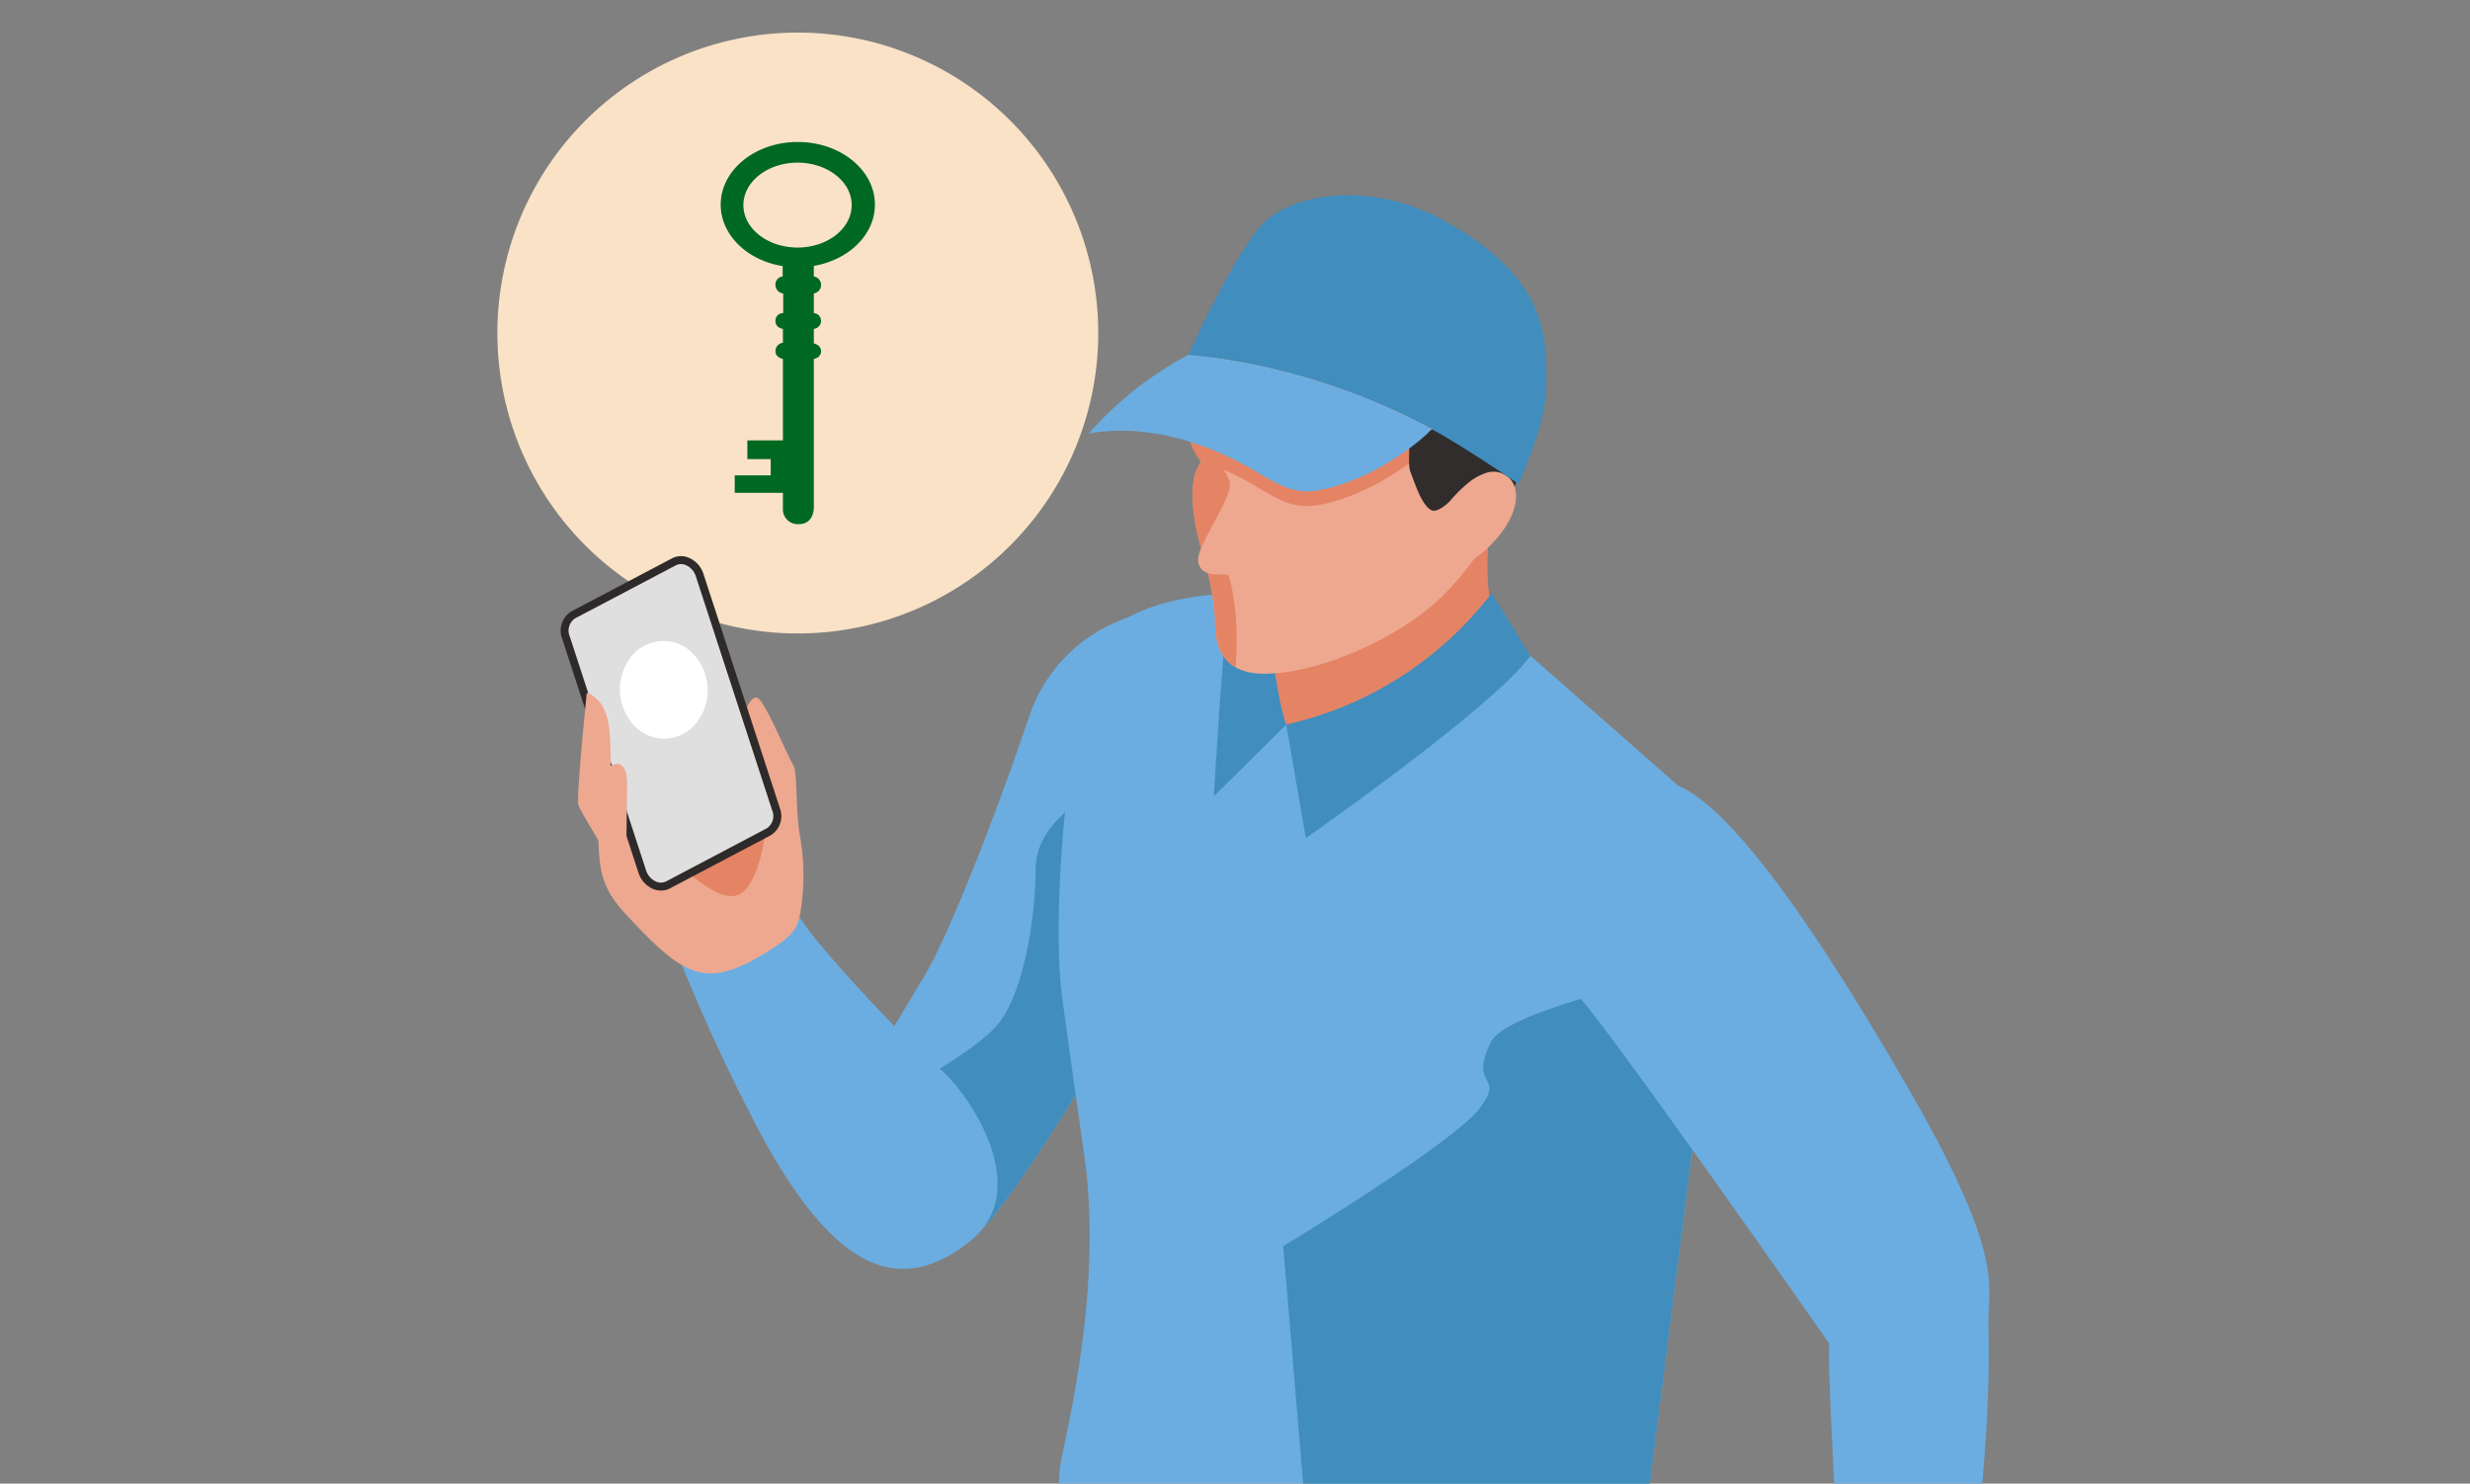 <svg xmlns="http://www.w3.org/2000/svg" xmlns:xlink="http://www.w3.org/1999/xlink" width="293" height="175.987" viewBox="0 0 293 175.987"><rect x="0" y="0" width="293" height="175.987" fill="#808080" stroke="none"/><defs><clipPath id="a"><rect width="293" height="175.987" rx="10" transform="translate(270 4270)" fill="#f4f4f4"/></clipPath><clipPath id="b"><rect width="201.128" height="175.987" fill="none"/></clipPath><clipPath id="c"><rect width="183.566" height="175.987" fill="none"/></clipPath></defs><g transform="translate(-270 -4270)" clip-path="url(#a)"><g transform="translate(315.436 4261)"><g transform="translate(1 10)" clip-path="url(#b)"><g transform="translate(8.781 0)"><g clip-path="url(#c)"><path d="M72.227,36.356A35.64,35.64,0,1,1,36.586.716a35.641,35.641,0,0,1,35.64,35.64" transform="translate(2.835 2.148)" fill="#f9e2c5"/><path d="M59,20.984,53.273,17.85A18.6,18.6,0,0,0,37.052,30.7c-4.2,12.436-9.73,26.287-12.392,30.644S16.721,74.96,15.734,74.96c-.36,0-2.49,2.85-5.049,6.48C6.208,87.78,22.653,98.333,28.337,93.987a18.88,18.88,0,0,0,3.578-3.1c4.721-5.117,15.438-23.229,15.438-23.229Z" transform="translate(29.74 53.504)" fill="#6bade0"/><path d="M40.309,51.642,47.137,24.28l-8.886-1.087s-7.4,3.442-7.4,9.33S29.441,46.913,26.6,50.7s-14.33,9.61-14.33,9.61,7.823,7.823,10.665,16.513c.787-.76,1.451-1.423,1.935-1.951C29.6,69.754,40.309,51.642,40.309,51.642" transform="translate(36.783 69.519)" fill="#418dbd"/><path d="M91.075,40.216,73.547,24.81,42.431,17.383s-11.149-.7-17.408,3.37S16.628,55.186,18,65.263s2.722,19.291,2.842,20.354c1.543,13.607-1.379,27.222-2.906,34.417s2.2,21.134,21.582,26.375,45.278-.532,45.278-.532L95.076,65.263Z" transform="translate(52.766 51.969)" fill="#6bade0"/><path d="M48.884,37.337c-2.686,5.572,1.763,3.618-1.259,7.755S24.268,61.513,24.268,61.513l4.461,53.245c17.476,1.931,36.1-2.219,36.1-2.219L75.1,31.925l-.384-3.466c-7.275,1.527-24.116,5.324-25.835,8.878" transform="translate(72.74 85.303)" fill="#418dbd"/><path d="M50.059,15.5s-.951,7.307.955,11.249S46,34.786,37.563,38.376s-10.305,1.7-11.584.124c-2.7-3.31-2.111-13.007-2.111-13.007Z" transform="translate(71.38 46.446)" fill="#e48464"/><path d="M23.413,34.259c.779-4.329,1.659-8.762,1.659-8.762l26.191-10s-.955,7.307.951,11.253c.712,1.467.236,4.017-1.087,6.819l-4.193,3.486s.212-9.466-4.821-7.571c-4.365,1.651-11.716,5.089-18.7,4.777" transform="translate(70.177 46.446)" fill="#e48464"/><path d="M30.8,32.947l-8.59,8.506s.887-15.218,1.623-22.013l4.425-2.091s1.239,12.276,2.542,15.6" transform="translate(66.562 52.003)" fill="#418dbd"/><path d="M54.273,9.566C48.356,5.589,39,6.024,32.4,10.489s-8.338,9.841-8.922,12.268-1.311,4.509-1.891,6.352,1.327,4.153,1.327,4.153c-2.067,2.6-.456,8.778-.024,10.277a3.369,3.369,0,0,0-.352,1.4A1.608,1.608,0,0,0,23.7,46.478a33.1,33.1,0,0,1,.839,5.38c0,1.491-.2,6.452,5.62,6.548s14.219-3.35,19.5-7.567S60.48,38.083,62.083,29.549,60.193,13.539,54.273,9.566" transform="translate(64.373 20.508)" fill="#eea890"/><path d="M21.585,17.328c.584-1.843,1.311-3.929,1.891-6.356.02-.06.036-.132.052-.2A78.881,78.881,0,0,1,49.8,19.122c.144.08.3.16.452.24-1.183,1.387-7.071,6.132-13.4,7.247-4.817.851-6.256-2.562-14.091-5.332-.432-.576-1.659-2.41-1.179-3.949" transform="translate(64.37 32.289)" fill="#e48464"/><path d="M22.629,25.125v0c.811-1.967,2.806-5.017,3.354-7,.708-2.574-4.421-5.145-4.421-5.145a7.923,7.923,0,0,0,1.1,1.863c-2.071,2.6-.46,8.778-.028,10.277" transform="translate(64.629 38.922)" fill="#e48464"/><path d="M28.217,20.217c.656,1.723,1.363,3.933,2.454,4.553.664.384,1.923-.712,2.251-1.083.791-.911,6.284-7.271,6.632.584a35.906,35.906,0,0,0,3.034-8.95,22.921,22.921,0,0,0,.38-3.734C37.8,14.253,31.423,15.2,27.981,15.54c.256,1.975-.1,3.781.236,4.677" transform="translate(83.869 34.732)" fill="#302d2c"/><path d="M25.319,27.914c.5-7.207-.835-10.853-.835-10.853-.084-.316-1.419.036-2.45-.3h0a33.035,33.035,0,0,1,.839,5.38c0,1.139-.108,4.309,2.442,5.776" transform="translate(66.041 50.228)" fill="#e48464"/><path d="M29.125,24.375c.712.456,2.358,1.111,5.568-2.326s3.154-6.68,1.567-7.755a2.681,2.681,0,0,0-3.953.823c-.823,1.247-3.182,9.258-3.182,9.258" transform="translate(87.298 41.203)" fill="#eea890"/><path d="M60.647,39.818s-6.476-4.469-10.781-6.776a77.535,77.535,0,0,0-28.413-8.574s4.961-11.049,8.518-15.21c3.286-3.853,13.1-5.76,22.305-.444C64.093,15.638,63.917,22.278,63.9,27.9c-.008,3.514-1.091,6.576-3.258,11.92" transform="translate(64.302 16.614)" fill="#418dbd"/><path d="M30.325,10.277a77.564,77.564,0,0,1,28.417,8.574c.144.08.3.16.448.24-1.183,1.391-7.071,6.136-13.391,7.251-5.041.887-6.364-2.894-15.21-5.716-7.071-2.255-12.1-.975-12.1-.975a42.109,42.109,0,0,1,5.84-5.508,46.255,46.255,0,0,1,5.992-3.865" transform="translate(55.43 30.805)" fill="#6bade0"/><path d="M48.732,17.349a42.39,42.39,0,0,1-24.376,15.6l2.33,13.459s22.505-15.714,26.622-21.63Z" transform="translate(73.003 52.003)" fill="#418dbd"/><path d="M42.415,23.427c6.3-3.833,19.471,15.57,31.231,35.98s9.318,23.329,9.47,28.2c.64,20.862-5.608,53.6-5.784,54.3,0,0-3.21.871-10.821-6.14,0,0-2.634-42.524-2.29-46.157,0,0-25.775-36.935-29.928-41.437s-.7-19.379,8.123-24.744" transform="translate(97.544 68.758)" fill="#6bade0"/><path d="M19.821,26.426l2.45,3.478c1.855,2.634,11.085,12.9,15.706,16.657,3.21,2.61,11.492,14.354,3.466,20.57-7.427,5.748-15.218,5.045-25.051-13.491A218.577,218.577,0,0,1,6.1,31Z" transform="translate(18.278 79.21)" fill="#6bade0"/><path d="M19.434,33.021s1.051-12.54,3.254-12.572c.867-.016,3.494,6.536,4.377,8.015.536.9.232,5.217.807,8.486a26.434,26.434,0,0,1,0,9.19c-.34,1.795-.851,2.626-4.317,4.729-6.967,4.221-9.55,2.578-16.117-4.457C3.6,42.307,3.848,40.388,4.024,30.378c.04-2.422,12.947.5,15.41,2.642" transform="translate(11.817 61.294)" fill="#eea890"/><path d="M18.608,24.225s-.712,8.055-3.837,8.446S5.7,26.44,5.7,26.44Z" transform="translate(17.076 72.612)" fill="#e48464"/><path d="M27.125,48.61,15.2,54.894a2.275,2.275,0,0,1-3.062-1.583L3.081,25.533a2.195,2.195,0,0,1,.883-2.674l11.924-6.284a2.277,2.277,0,0,1,3.062,1.583l9.058,27.778a2.195,2.195,0,0,1-.883,2.674" transform="translate(8.832 49.071)" fill="#dfdfe0"/><path d="M14.726,55.926a2.518,2.518,0,0,1-.939-.184,3.143,3.143,0,0,1-1.747-1.931L2.986,26.034A2.661,2.661,0,0,1,4.1,22.8l11.924-6.284a2.3,2.3,0,0,1,1.987-.068,3.088,3.088,0,0,1,1.743,1.927l9.062,27.774A2.675,2.675,0,0,1,27.7,49.387h0L15.774,55.67a2.24,2.24,0,0,1-1.047.256M17.073,17.2a1.28,1.28,0,0,0-.608.152L4.533,23.632a1.735,1.735,0,0,0-.652,2.115L12.939,53.52a2.2,2.2,0,0,0,1.2,1.347,1.419,1.419,0,0,0,1.191-.032l11.92-6.284a1.736,1.736,0,0,0,.66-2.119L18.852,18.659a2.156,2.156,0,0,0-1.2-1.343,1.54,1.54,0,0,0-.584-.12" transform="translate(8.478 48.714)" fill="#2e2a29"/><path d="M13.718,28.394a4.841,4.841,0,0,1-7.343.5,6.256,6.256,0,0,1-.516-8.171,4.841,4.841,0,0,1,7.343-.5,6.256,6.256,0,0,1,.516,8.171" transform="translate(13.736 56.267)" fill="#fff"/><path d="M8.527,42.237s-4.9-7.711-5.153-8.662,1-13.263,1-13.263,2.414.436,2.718,4.737A42.641,42.641,0,0,1,7,32.456Z" transform="translate(10.013 60.884)" fill="#eea890"/><path d="M8.569,40.354S4.3,36,4.14,35.1s.476-12.268.476-12.268,2.263-1.827,2.231,2.175S6.734,33,6.734,33Z" transform="translate(12.325 67.196)" fill="#eea890"/><path d="M25.866,11.4c0-4.105-4.093-7.435-9.146-7.435S7.574,7.292,7.574,11.4c0,3.606,3.154,6.612,7.351,7.287v1.231a.946.946,0,0,0-.855.971,1.015,1.015,0,0,0,.919,1.043v2.33a.894.894,0,0,0-.919.959c0,.8.883.919.883.919v1.647a.981.981,0,0,0-.883,1c0,.771.883.911.883.911v9.666H10.736v2.215h2.77v1.931H9.237v2.071h5.716v1.859A1.762,1.762,0,0,0,16.808,49.3c1.931,0,1.811-2.075,1.811-2.075V29.7s.859-.124.859-.911c0-.771-.859-.927-.859-.927V26.139a.973.973,0,0,0,.859-.919.928.928,0,0,0-.859-.959V21.93a1.02,1.02,0,0,0,0-2.015V18.664c4.141-.712,7.247-3.694,7.247-7.267m-9.178,5.089c-3.546,0-6.424-2.255-6.424-5.033s2.878-5.037,6.424-5.037,6.424,2.255,6.424,5.037-2.878,5.033-6.424,5.033" transform="translate(22.702 11.877)" fill="#006921"/></g></g></g></g></g></svg>